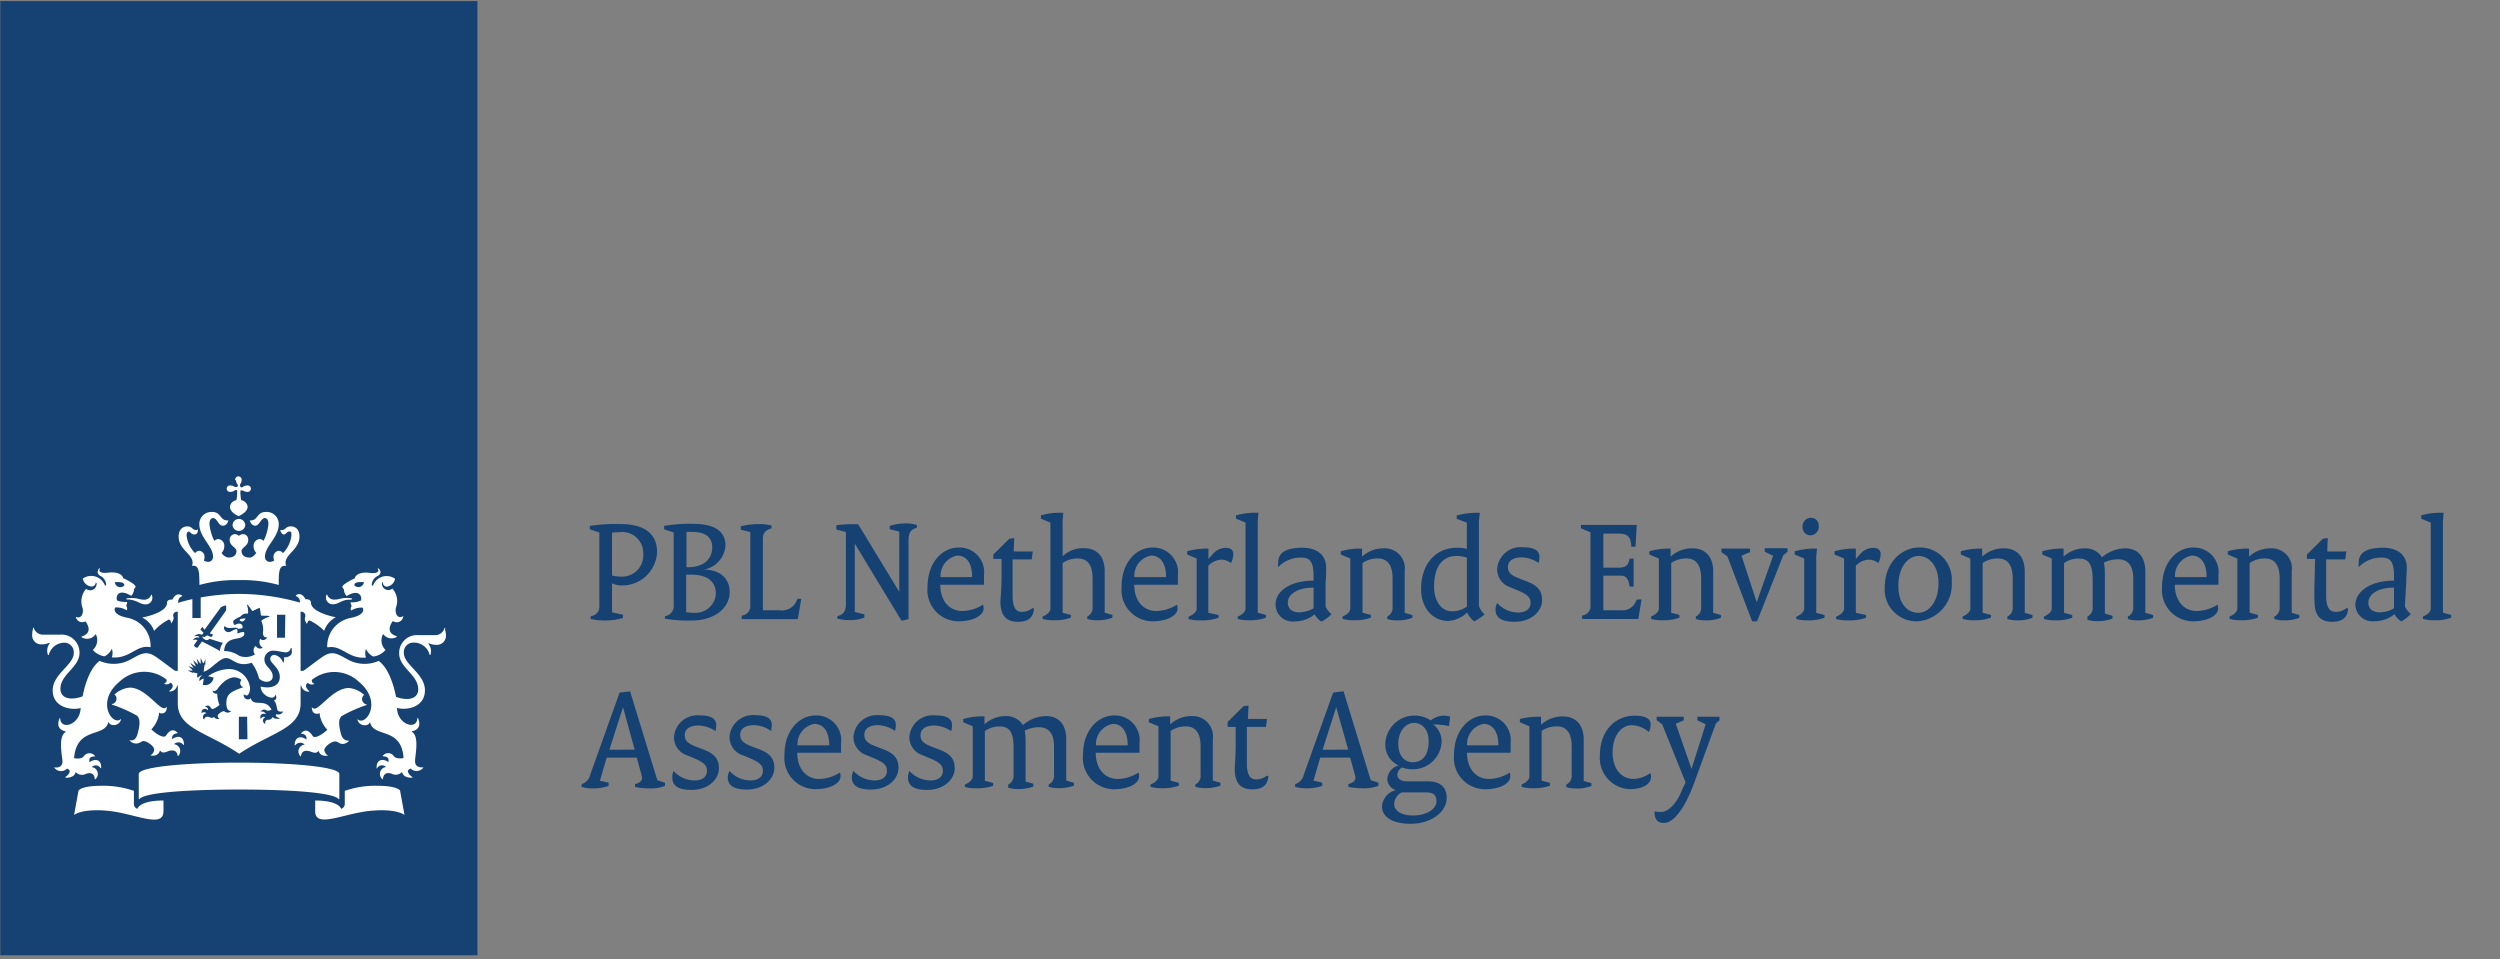 <svg xmlns="http://www.w3.org/2000/svg" width="524" height="201" fill="none"><rect width="100%" height="100%" fill="#808080" stroke="none"/><path fill="#154273" d="M.064.227h100v200h-100z"/><path fill="#fff" d="M51.864 154.947h-1.8v-4.72h1.74zm7.86-21.28h-1.66v-4.82h1.74zm-32.24-8.32c-.12 0-1.02 0-1.02.2s.42 0 1.02.18c1.4.24 2 .94 2.92.94a1.38 1.38 0 0 0 1.44-1.88c0-.22-.18-.16-.2 0a1.52 1.52 0 0 1-1.6.9c-.92-.02-1.1-.34-2.56-.34m-9.58 4.88c.16.22 1.8 2.34-.72 3.16-.12 0-.16.14 0 .22a2.14 2.14 0 0 0 2.88-.72 2.78 2.78 0 0 1-.6 3.34 4 4 0 0 0 2.44 1.34 3.24 3.24 0 0 0 1.54-1.6c.201.59.201 1.23 0 1.82 3.8.34 5.16-2.7 8-2.14 0 0 .12 0 .12-.14a6 6 0 0 0-4.76-6c-3.62-.7-2.66-2.18-2.66-2.18a4 4 0 0 1 2.42.6.9.9 0 0 0-.12-.96c.118-.245.193-.509.22-.78-1.72 0-2.16-.38-2.16-.38-.26-1.02.44-2.46 3-.92.38-.382.588-.901.58-1.44a.66.66 0 0 0 .32-.52c0-.42-2-1.56-2.56-1.7-.14-.62-.92-1.5-3.32-1.18-1.14.14-2-.16-1.58-.82 0-.12-.14-.14-.24 0s-.62 1 .36 1.5a2.16 2.16 0 0 1 1.18 1.82c0 .22-.26.26-.32 0a3.06 3.06 0 0 0-4.56-1.28 2 2 0 0 0 1.74 1.66.88.88 0 0 0 .96-.7c0-.22 0-.2.18 0a1.36 1.36 0 0 1-2.2 1.2 4 4 0 0 0-.74 4c.28 1.22-.32 2.38-1.42 1.84a1.36 1.36 0 0 0 2.02.96m8.16-7.52a1.16 1.16 0 0 1-2-.68c1.34-.08 2 .06 2 .68m44.14 2.96a1.52 1.52 0 0 1-1.58-.9c0-.14-.16-.2-.22 0a1.4 1.4 0 0 0 1.46 1.88c.96 0 1.52-.7 2.9-.94.62 0 1.04 0 1.04-.18s-.9-.2-1.04-.2c-1.44.02-1.64.34-2.56.34m14.32 3.54c0-.14 0-.12-.12 0-1.08.54-1.68-.62-1.42-1.84a3.88 3.88 0 0 0-.74-4 1.34 1.34 0 0 1-2.18-1.2c0-.18.18-.2.18 0a.86.86 0 0 0 .8.8 2 2 0 0 0 1.76-1.66 3.04 3.04 0 0 0-4.56 1.28c0 .24-.34.2-.32 0a2.12 2.12 0 0 1 1.16-1.82c1-.5.64-1.24.38-1.5s-.32-.1-.26 0c.4.66-.42.96-1.56.82-2.4-.32-3.18.56-3.32 1.18-.52.14-2.56 1.28-2.56 1.7a.66.66 0 0 0 .32.52 2 2 0 0 0 .58 1.44c2.54-1.54 3.26 0 3 .92a4 4 0 0 1-2.18.38c.026.274.107.539.24.78a.9.9 0 0 0-.12.96 4 4 0 0 1 2.4-.6s.98 1.48-2.64 2.18a6 6 0 0 0-4.78 6s0 .14.12.14c2.94-.56 4.28 2.48 8 2.14a2.9 2.9 0 0 1 0-1.82 3.24 3.24 0 0 0 1.54 1.6 4 4 0 0 0 2.56-1.38 2.78 2.78 0 0 1-.5-3.34 2.14 2.14 0 0 0 2.76.66c.16 0 .14-.18 0-.22-2.52-.82-.88-2.94-.72-3.16a1.38 1.38 0 0 0 2.18-.96m-8.24-7.18a1.179 1.179 0 0 1-2 .68c-.04-.62.58-.76 2-.68m-26.82-21.38c.01.271.092.533.24.76.24.32.2.5 0 .6s-.28.14-.6 0a1.2 1.2 0 0 0-.74-.24.68.68 0 1 0 0 1.32c.265.004.526-.08.74-.24.32-.22.5-.18.6 0a7.5 7.5 0 0 1-.16 2 1.56 1.56 0 0 0-1.34 1.34c0 1.08 1.16 1.72 1.84 2 .7-.36 1.86-1 1.86-2a1.58 1.58 0 0 0-1.34-1.34 8.8 8.8 0 0 1-.18-2c.1 0 .28-.14.6 0 .222.156.487.24.76.24a.68.68 0 1 0 0-1.32c-.272 0-.537.084-.76.24-.32.22-.5.18-.6 0s-.14-.28 0-.6a1.32 1.32 0 0 0 .26-.76.68.68 0 1 0-1.34 0zm.6 8.12a1.34 1.34 0 0 0-1.32 1.34 1.34 1.34 0 0 0 2.66 0c0-.74-.6-1.34-1.34-1.34m0 12.82a28.6 28.6 0 0 1 8.36 1.02c0-2.68 0-4.2 1.56-4-.86-2.28 2.78-3.16 2.78-6.12 0-2-1.36-2.16-1.78-2.16-1.2 0-1.02.78-2 .78h-.26s.28.92.76.92.64-.62 1.12-.62.48.16.48.8a6.23 6.23 0 0 1-1.78 3.74 1.08 1.08 0 0 0-.9-.5 1.26 1.26 0 0 0-1.08 1.34c.003.242.057.481.16.7a2 2 0 0 1-.84.28 1.02 1.02 0 0 1-1.1-1.14c0-2.14 2.88-4 2.88-6.74a2.52 2.52 0 0 0-2.68-2.58c-2 0-1.58 1.78-3.26 1.78h-.14s.3 1.1 1.16 1.1 1.2-1.6 2-1.6c.3 0 .76.18.76 1.26a10 10 0 0 1-1.02 3.52 1.18 1.18 0 0 0-.84-.38 1.4 1.4 0 0 0-1.24 1.54 1.88 1.88 0 0 0 .56 1.36c-.42.54-.84.98-1.44.98-1.16 0-1.66-.66-1.66-1.38s1.4-1.06 1.4-2.26a1.14 1.14 0 0 0-.987-1.275l-.053-.005a1.52 1.52 0 0 0-.9.36 1.5 1.5 0 0 0-.88-.36 1.16 1.16 0 0 0-1.063 1.25l.003.03c0 1.2 1.42 1.5 1.42 2.26s-.52 1.38-1.68 1.38a2 2 0 0 1-1.44-.98c.364-.358.566-.849.56-1.36a1.38 1.38 0 0 0-1.202-1.538l-.018-.002a1.22 1.22 0 0 0-.86.38 10 10 0 0 1-1.02-3.52c0-1.08.46-1.26.78-1.26.82 0 1.08 1.6 2 1.6s1.16-.98 1.16-1.1 0 0-.14 0c-1.68 0-1.3-1.78-3.24-1.78a2.52 2.52 0 0 0-2.68 2.58c0 2.72 2.86 4.6 2.86 6.74a1.02 1.02 0 0 1-1.08 1.14 1.9 1.9 0 0 1-.84-.28c.096-.221.144-.459.14-.7a1.24 1.24 0 0 0-1.08-1.34 1.04 1.04 0 0 0-.88.5 6.14 6.14 0 0 1-1.8-3.74c0-.64.3-.8.5-.8s.48.62 1.12.62.76-.58.76-.92-.14 0-.26 0c-1.04 0-.84-.78-2-.78-.4 0-1.78.22-1.78 2.16 0 2.96 3.64 3.84 2.8 6.12 1.54-.24 1.52 1.28 1.56 4a28.4 28.4 0 0 1 8.26-1.02m-9.78 4q-1.501.313-2.96.78c0-.66.26-1.24.84-1.38v-.16c-1.3-.86-2 .78-2 .84-.46 0-1.16 0-1.16.74 0 1.84-4.24 2.88-5.22 3.02a5.06 5.06 0 0 1 2.52 2.8 10.8 10.8 0 0 1 3.06-2.36c.34 0 .46.42.48.66s.1 0 .14 0c.66-.98.34-1.2.3-1.5a.82.82 0 0 1 .98-.8v12.38h-.5c-.22 0-2-1.5-4.1-2.94s-3.2-.58-5.56.7a7.32 7.32 0 0 1-6.22.16c-2.66 1.9-3.56 7.42-3.56 7.42a6.4 6.4 0 0 1-2.26.46c-2 0-2.4-1.24-2.4-2 0-3.14 4-4.48 4-7.58a3.76 3.76 0 0 0-4.14-3.8h-3.44a2 2 0 0 1-2-1.42c0-.14-.22 0-.16 0s-.18.66-.18 1.44a1.88 1.88 0 0 0 2.12 2c.483.008.962-.094 1.4-.3.14 0 .2 0 .14.12a2.5 2.5 0 0 0-.34 2.42h.16a3.38 3.38 0 0 1 3.24-2.58 2 2 0 0 1 2 2.16c0 2.52-4.42 4.38-4.42 7.84s3.7 4.26 5.86 3.7c-.12 3.52-4.16 4.72-4.28 2.2 0-.12 0-.14-.16 0-.5 1.24-.3 2.34 1.26 2.68v.16c-1.56.98-.72 4.86-.64 6 .12 1.64-1.52 1.44-1.64 1.4s-.14 0 0 .14a1.76 1.76 0 0 0 2.6.12c1.08.34.4 1.26-.32 1.74v.16s1.84.16 2.14-1.18a1.78 1.78 0 0 0 2 .44c.32-.16 1.9-.72 2 1.04 0 .12.1 0 .14 0a1.44 1.44 0 0 0-.78-2.52 1.18 1.18 0 0 1 1.86.22h.12c.1-2-1.44-2-2.44-1.24 0-.2-.38-1.26 1.12-1.22 0 0 .12 0 0-.12a1.44 1.44 0 0 0-2.36.14c-.52.62-1.8.38-2 .36.54-6.7 6.38-4.3 7.16-7.5 0-.16.12 0 .14 0 .22.78 2.18.88 2.54-.64v-.1c-1.68 1.66-5.46-3.56-.3-7.82a7.5 7.5 0 0 1 9.84-.42.6.6 0 0 1-.399.749l-.04.011v.14a1.16 1.16 0 0 0 1.3-.28c.94.66.14 1.48-.26 1.72v.14a1.54 1.54 0 0 0 1.62-1.24h.14v3.74c0 5.32 6.14 6 12.86 10.56 6.74-4.5 12.88-5.24 12.88-10.56v-3.7h.14a1.54 1.54 0 0 0 1.62 1.24s.12 0 0-.14-1.18-1.06-.24-1.72c.324.354.836.466 1.28.28.12 0 0-.12 0-.14a.6.6 0 0 1-.429-.733l.008-.027a7.5 7.5 0 0 1 9.84.42c5.14 4.26 1.36 9.48-.3 7.82v.1c.36 1.52 2.32 1.42 2.54.64 0 0 0-.12.12 0 .8 3.2 6.6.86 7 7.44-.12 0-1.42.26-2-.36a1.42 1.42 0 0 0-2.34-.14v.12c1.52 0 1.18 1.02 1.14 1.22-1-.82-2.54-.66-2.44 1.24 0 .16 0 .14.12 0a1.18 1.18 0 0 1 1.86-.22 1.441 1.441 0 0 0-.8 2.52s.14.14.14 0c.16-1.76 1.72-1.2 2-1.04a1.78 1.78 0 0 0 2-.44c.3 1.34 2 1.2 2.12 1.18s.14 0 0-.16c-.72-.48-1.38-1.4-.3-1.74a1.74 1.74 0 0 0 2.58-.12c.12-.14 0-.16 0-.14s-1.78.24-1.66-1.4c0-1.14.92-5.02-.62-6 0 0-.16-.12 0-.16 1.56-.34 1.76-1.44 1.26-2.68 0-.16-.16-.14-.18 0-.12 2.52-4.14 1.32-4.26-2.2 2.14.56 5.86-.18 5.86-3.7s-4.42-5.32-4.42-7.84a2 2 0 0 1 2-2.16 3.4 3.4 0 0 1 3.42 2.6h.14a2.44 2.44 0 0 0-.4-2.32s0-.2.14-.12c.438.203.917.306 1.4.3a1.88 1.88 0 0 0 2.12-2c0-.78-.26-1.18-.16-1.44s0-.2-.16 0a2 2 0 0 1-2 1.42h-3.36a3.74 3.74 0 0 0-4.12 3.8c0 3.1 4 4.44 4 7.58 0 .74-.38 2-2.42 2a6.3 6.3 0 0 1-2.24-.46s-.94-5.62-3.64-7.52a7.3 7.3 0 0 1-6.22-.16c-2.36-1.28-3.46-2.14-5.54-.7s-3.88 2.98-4.1 2.94h-.5v-12.38a.84.84 0 0 1 .98.98c0 .3-.36.52.3 1.5h.12c0-.24.16-.66.5-.66a10.6 10.6 0 0 1 3.04 2.18 5.04 5.04 0 0 1 2.46-2.86c-.98-.14-5.22-1.18-5.22-3.02 0-.64-.7-.78-1.16-.74 0 0-.72-1.7-2-.84v.16c.562.215.907.782.84 1.38a46.5 46.5 0 0 0-12.8-1.82c-2.683.013-5.36.26-8 .74v4.3h-1.74v-4m-11.52 44a1.06 1.06 0 0 1-.74-1.1v-2.66a19.4 19.4 0 0 0-7.02-1.06c-3.46 0-4.54.78-4.6 1.06l-.92 5.06s1.4-1.28 6.42-.94c6 .38 12.32 4 12.32.14v-2.24c-4.74 0-5.44 1.52-5.44 1.74zm37.26-1.74v2.24c0 3.8 6.26.24 12.3-.14 5.02-.34 6.42.94 6.42.94l-.92-5.06c0-.28-1.12-1.06-4.58-1.06a19.4 19.4 0 0 0-7.02 1.06v2.66c.04.5-.278.959-.76 1.1-.06-.22-.76-1.74-5.44-1.74m-16-2.3c9.74 0 19.62.52 20.92 2 0 .12.14 0 .14-.1v-5.16c0-1.52-10.2-2.38-21.06-2.38s-20.98.86-20.98 2.38v5.14c0 .1 0 .22.14.1 1.3-1.46 11.18-1.98 20.84-1.98m-8.62-24.32-.98-.24v.12l-1.14-.5h1.02v-.1l-.88-.86 1.12.42-.76-1.1 1.1.74h.1c-.26-.6-.54-1.3-.54-1.3l1.02.96-.28-1.3.74 1.08h.1v-1.2l.48 1.1h.12c.12 0 .38-.92.38-.92v1.24h-.16l-.2 1.48c1.46-.34 3.3-2.86 4.7-2.86s2.28 2 5.36.98a9.1 9.1 0 0 1 1.56 3.32c1.2 1.12 2.86.74 2.86-.44 0-1.6-1.74-2-1.74-3.58a1.82 1.82 0 0 1 2-1.82c.74 0 1.86.34 2.48.34a.98.98 0 0 0 1-.78c0-.16.28-.12.26 0s0 .38 0 .74c0 1.04-1.52 1.18-1.72 1.06-.14 0-.2-.12 0 0 .14 0 .18.82-.1 1.22a2.32 2.32 0 0 0-1.84-1.7.84.84 0 0 0-.86.82v.02c0 .94 2 1.82 2 3.78s-2 2.54-4 2c0 2 2.96 3.1 3.04 1.72a.74.74 0 0 1-.32 1.26c.52.24.6 1.24.76 1.86s1.18.4 1.22.38a1.04 1.04 0 0 1-1.34.58c-.52.36.1.68.56.82s-1.08.36-1.42-.24a.96.96 0 0 1-1.02.6c-.36 0-.62.38-.52.9-.9-.58-.38-1.28 0-1.44a.64.64 0 0 0-.94.42c-.38-1.02.46-1.32 1.08-1.06a.92.92 0 0 0-1.16-.5s.52-.78 1.26-.3c.36.22 1-.1 1.06-.14-1.3-2.58-3.8-.42-4.36-2.44-.14.42-1.24.46-1.44-.4s.5.3.96-.36c.251-.422.37-.91.34-1.4a4.46 4.46 0 0 0-4.34-3.92 8 8 0 0 0-4.44 1.5l1.14.28a1.78 1.78 0 0 1-2.24 1.54l.18-1.32c-.35.079-.66.277-.88.56a1.02 1.02 0 0 1 .62-1.22 1.1 1.1 0 0 0-.96.52.76.76 0 0 1-.04-.92m3.42 9.06c-.44.54-.84 0-1.4 0a.64.64 0 0 0-.66.62v.02a.78.78 0 0 1 .48-1.36.74.74 0 0 0-1.046-.014l-.014.014c0-1.04.8-1.12 1.36-.66.1-.38-.16-.66-.6-.68a.72.72 0 0 1 .54-.28c.58 0 .66.72 1.02.72s1.38-.76 1.46-.84a6.7 6.7 0 0 1-.46-2.38s-.96.16-.96-.7c.3.42.8 0 1.04-.34s1.7-2.38 3.6-2.38a3 3 0 0 1 1.4.54c-.66.8 0 1.56.48 1.48-2.52.94-3.66 1.32-3.66 3.42 0 1.1.38 1.72 1.04 1.58a.96.96 0 0 1-.72.38c-.54 0-.62-.3-.9-.3s-1.24.56-1.24 1.02a.8.8 0 0 0 .44.62s-1.04.12-1.2-.48m6.62-20.6c-.78 0-1.28.12-1.26.38.38.4.88.36 1.26-.38m-2.9 2c.41-.075.83-.075 1.24 0v.18c-1.16.16-1.22.68-2 .68a.9.9 0 0 1-.82-1.2h.12c.02 0 .56.52 1.46.28zm-15.06 25.66c.76.98 1.5 0 2.52 0 .48 0 1.08.16 1.2 1.16h.1a1.438 1.438 0 0 0-.88-2.46 1.32 1.32 0 0 1 2 .16h.1c0-2-1.42-2-2.46-1.22-.18-.74.38-1.22 1.1-1.22v-.12c-1.28-1.36-2.22.36-2.44.62-.5.68-2.32-.58-3.04-1.34a6 6 0 0 0 1.6-3.22v-.28a1.1 1.1 0 0 0 .58.16c.36 0 1.06-.12 1.06-1.42a.68.68 0 0 1-.56.34c-1.3 0-4-4.32-7.2-4.32a5.34 5.34 0 0 0-3.22 1.46c.34.228.506.64.42 1.04a1.12 1.12 0 0 1-.94.94v.12a29 29 0 0 1 5.22 2.3c.78.68.64 2 .18 3.74s-1.38 1.46-1.74 1.42c.323.428.824.686 1.36.7.84 0 1.16-.52 1.58-.52.74 0 2.26 1.04 2.26 1.84a1.5 1.5 0 0 1-.8 1.14c.3.14 1.72.26 2-1.02m35.26 1.1a1.54 1.54 0 0 1-.8-1.14c0-.8 1.54-1.84 2.26-1.84s.76.52 1.58.52a1.72 1.72 0 0 0 1.36-.7s-1.28.28-1.72-1.42-.62-3.06.18-3.74a29.4 29.4 0 0 1 5.2-2.3v-.12a1.14 1.14 0 0 1-.94-.94 1.04 1.04 0 0 1 .42-1.04 5.34 5.34 0 0 0-3.2-1.46c-3.2 0-6 4.32-7.2 4.32a.64.64 0 0 1-.56-.34c0 1.3.68 1.42 1.06 1.42.204 0 .404-.056.58-.16v.28a6 6 0 0 0 1.6 3.22c-.72.76-2.54 2-3.04 1.34-.22-.26-1.18-2-2.44-.62v.12c.72 0 1.28.48 1.08 1.22-1.02-.82-2.44-.68-2.44 1.22h.1a1.32 1.32 0 0 1 2-.16 1.44 1.44 0 0 0-.88 2.46h.1c.1-1 .72-1.16 1.2-1.16 1 0 1.74.92 2.52 0 .22 1.2 1.64 1.08 1.98 1.02m-25.82-24.94c-.1.14-.44 0-.56 0s.42.72.9.72a.9.9 0 0 0 .62-.28s1.88.62 2.8.86a3.14 3.14 0 0 0-.62 1.7c-.76-.46-3.76-2-3.76-2l-.92 1.28c-.16.2-.9-.34-.74-.54l.7-.98c-.24-.24-.8-.1-.96 0a1.04 1.04 0 0 1 1.34-.52c0-.54-.8-.36-1.02-.3a1.28 1.28 0 0 1 1.6-.32l.32-.44-.66-.68.42-.56.44.62 3.46-4.76c.33-.162.68-.283 1.04-.36.063.364.063.736 0 1.1l-3.4 4.78.72.24-.4.54-.84-.38zm12.14-.78c0 .44.26 1.08.84.88 0 .48-.96.92-1.36.34a1.3 1.3 0 0 0 .5 1.86.98.98 0 0 1-1.48-.38 1.28 1.28 0 0 0-.16 1.8 3.78 3.78 0 0 1-3.28.3 5.84 5.84 0 0 0-3.2-1.02c.18-1.88 1.12-2.36 2.84-2.64 1.36-.22 1.54-.84 1.34-1.32a2.5 2.5 0 0 0-1.32.3.46.46 0 0 1 0-.52 1.2 1.2 0 0 1-.14-.46c.96 0 1.14-.2 1.14-.2.16-1-.86-1.12-1.62-.58a.94.94 0 0 1-.32-.74.4.4 0 0 1-.02-.06c0-.22 1.14-.86 1.42-.94s.5-.8 1.7-.68a3.84 3.84 0 0 0-.24-1.82s0-.14.14 0c.42.28.84 1.26 1.12 1.28q.697-.387 1.44-.68.159.774.24 1.56c.18.22 1.24 0 1.7.2.12 0 .1.14 0 .16a4 4 0 0 0-1.62.82c.362.795.48 1.678.34 2.54"/><path fill="#154273" d="M123.824 129.147a2 2 0 0 0 1.8-2.26v-15.28l-2-.66v-.72a35 35 0 0 1 6.44-.38c4.96 0 7.66 2 7.66 5.86a7.3 7.3 0 0 1-7.44 7 4.36 4.36 0 0 1-2-.46v6.1l2.28.5v.68c-1.22.36-2.488.536-3.76.52a13 13 0 0 1-3-.3zm6.44-8.28a4.46 4.46 0 0 0 4.56-4.82 4.4 4.4 0 0 0-5-4.5q-.774-.01-1.54.1v8.98a8.4 8.4 0 0 0 1.98.24m9.14 8.28a2.12 2.12 0 0 0 1.8-2.28v-15.26l-2-.66v-.72a30 30 0 0 1 6.2-.42c4.5 0 6.66 1.64 6.66 4.58a5.52 5.52 0 0 1-4.52 5c3.26 0 5.4 1.8 5.4 4.68 0 3.38-3.16 6-8 6a27.8 27.8 0 0 1-5.6-.4zm9.88-14.44c0-2-1.36-3.2-4-3.2a13 13 0 0 0-1.4 0v7.38c3.32.1 5.4-1.48 5.4-4.18m-3.8 13.74a4.26 4.26 0 0 0 4.556-3.942l.004-.058c0-2.6-1.8-4-5.22-4h-1v7.86q.825.129 1.66.14m9.98.58a2 2 0 0 0 1.802-2.18l-.002-.02v-15.32l-2-.48v-.7c1.143-.3 2.318-.461 3.5-.48.989-.028 1.977.072 2.94.3v.6c-1.34.42-1.8.98-1.8 2.26v14.9h3.48a3.3 3.3 0 0 0 3.44-1.68l.34-.72h.78l-.72 4.26h-11.76zm20.04.12c1.36-.36 1.8-1.04 1.8-2.72v-14.92l-2-.52v-.9a26 26 0 0 1 3.42-.22h1.14l8.62 14.18v-12.62l-2-.5v-.7a11 11 0 0 1 3.1-.52 7.7 7.7 0 0 1 2.6.34v.56c-1.36.44-1.76 1-1.76 2.92v16.24l-1.46.34-9.8-16.16v14.32l2 .5v.68a7.8 7.8 0 0 1-2.82.52c-.95.038-1.9-.063-2.82-.3zm25.38-14.38a5.16 5.16 0 0 1 5.36 5.8v2h-9.16c0 3.48 2 5.5 4.58 5.5a8.26 8.26 0 0 0 4.38-1.34c.08.259.12.529.12.8 0 1.4-2 2.7-5.34 2.7a6.54 6.54 0 0 1-6.42-7.1c0-5.42 3.26-8.36 6.48-8.36m2.88 6.18c0-3.04-1.3-4.5-3.12-4.5a4.3 4.3 0 0 0-3.5 4.5zm6.16.34v-4.14h-1.72v-.92l3.36-3.32 1.02-.12-.12 2.8h4l-.22 1.66h-4v7.62c0 2.52.74 3.38 1.88 3.38a3.6 3.6 0 0 0 2.3-.8l.3.12c-.12 1.84-1.2 2.76-3.34 2.76-2.48 0-3.7-1.3-3.7-4.3.14-1.68.22-3.32.24-4.74m8.6 7.94c.84-.32 1.64-.94 1.64-1.68v-18l-2-.84v-.68a13.6 13.6 0 0 1 3.72-.56h.98l-.14 1.74v7.4a6 6 0 0 1 4.48-1.7c2.64 0 4.34 1.64 4.34 4.84v8.68l1.62.46v.58a8.6 8.6 0 0 1-3.28.54 6.2 6.2 0 0 1-2-.28v-.5a2 2 0 0 0 1.12-2v-6c0-3.04-1.24-4.18-3.16-4.18a5.6 5.6 0 0 0-3.12.96v10.42l1.72.46v.58a9.6 9.6 0 0 1-3.58.54 8.5 8.5 0 0 1-2.34-.28zm23-14.46a5.18 5.18 0 0 1 5.36 5.8v2h-9.14c0 3.48 2 5.5 4.6 5.5a8.2 8.2 0 0 0 4.36-1.34c.08.259.12.529.12.8 0 1.4-2 2.7-5.32 2.7a6.54 6.54 0 0 1-6.42-7.1c-.04-5.42 3.22-8.36 6.44-8.36m2.88 6.18c0-3.04-1.3-4.5-3.14-4.5a4.3 4.3 0 0 0-3.5 4.5zm4.78 8.28c.8-.32 1.64-.94 1.64-1.68v-10.48l-2-.84v-.68a14.7 14.7 0 0 1 3.72-.56h.74v2.16l.88-.96a3.58 3.58 0 0 1 2.72-1.36c1.08 0 1.62.46 1.62 1.34a4.4 4.4 0 0 1-.5 1.86 3.18 3.18 0 0 0-2-.72 4 4 0 0 0-2.74 1.28v9.86l2.14.46v.58c-1.235.42-2.537.603-3.84.54a8.7 8.7 0 0 1-2.48-.28zm10.24 0c.82-.32 1.64-.94 1.64-1.68v-18l-2-.84v-.68a14.6 14.6 0 0 1 3.72-.56h.98l-.14 1.74v19.22l1.72.46v.58a9.7 9.7 0 0 1-3.58.54 8.3 8.3 0 0 1-2.34-.28zm15.9-7.52v-.84c0-3.34-.82-4-2.76-4a6.58 6.58 0 0 0-4.66 2 4.6 4.6 0 0 1 0-.92c0-2 1.44-3.14 5.08-3.14 3.12 0 4.98 1.58 4.98 4.16 0 .68 0 2.22-.12 3.12v5.04a3.8 3.8 0 0 0 1.24 1.58 7.3 7.3 0 0 1-2.12 1.58 4.3 4.3 0 0 1-1.42-1.52 6.44 6.44 0 0 1-4.18 1.48 3.56 3.56 0 0 1-4-3.44c-.1-2.76 2.86-5.1 7.96-5.1m-2.98 6.64a6.36 6.36 0 0 0 2.98-.84v-4.34c-3.5 0-5.4 1.46-5.4 3.14 0 1.24.84 2.04 2.42 2.04m9.04.88c.8-.32 1.64-.94 1.64-1.68v-10.48l-2-.84v-.68a14.7 14.7 0 0 1 3.72-.56h.74v1.68a6.66 6.66 0 0 1 4.6-1.74 4.22 4.22 0 0 1 4.34 4.84v8.68l1.6.46v.58a8.3 8.3 0 0 1-3.26.54 6.2 6.2 0 0 1-2-.28v-.52a2 2 0 0 0 1.12-2v-6c0-3.04-1.28-4.18-3.12-4.18a5.6 5.6 0 0 0-3.18.96v10.42l1.74.46v.58a10 10 0 0 1-3.6.54 8.2 8.2 0 0 1-2.32-.28zm23.92-14.42a9.4 9.4 0 0 1 2.14.22v-5.46l-2.12-.84v-.68a15.5 15.5 0 0 1 3.84-.56h1l-.18 1.74v17.76c.235.69.641 1.309 1.18 1.8-.668.568-1.4 1.058-2.18 1.46a5.65 5.65 0 0 1-1.48-1.86 6.23 6.23 0 0 1-4 1.76c-3.12 0-5.64-2.6-5.64-6.72.02-5.58 3.4-8.62 7.44-8.62m2.16 12.34v-10.26a7 7 0 0 0-2.26-.36c-2.64 0-4.62 2-4.62 6.4 0 3.38 1.76 5.2 3.72 5.2a5.4 5.4 0 0 0 3.16-.98m6.34-.76a6 6 0 0 0 4.36 2c1.74 0 2.64-.84 2.64-2s-.62-1.76-2.66-2.64l-1.56-.64a4 4 0 0 1-2.78-3.86 4.92 4.92 0 0 1 5.4-4.54c2.48 0 3.46.74 3.46 2a5.6 5.6 0 0 1-.16 1.3 6.62 6.62 0 0 0-3.52-1.18c-2 0-2.92.86-2.92 2s.56 1.74 2.42 2.44l1.68.66c2.22.86 3.06 2 3.06 3.84 0 2.4-2.3 4.56-5.76 4.56-2.74 0-4-.86-4-2.54a2.9 2.9 0 0 1 .34-1.4m17.76 2.64a2 2 0 0 0 1.8-2.3v-15.16l-2-.82v-.72h11.7l-.26 4.56h-.9v-.56c-.26-1.56-.78-2.18-2.7-2.18h-3.14v7.14h3.16c1.24 0 1.88-.38 2.14-1.14l.22-.76h.82v5.86h-.82l-.16-.7c-.22-1.06-.78-1.58-1.58-1.58h-3.78v7.24h3.68a2.96 2.96 0 0 0 3.04-1.66l.32-.6h.96l-.66 4.1h-11.74zm14.5.2c.82-.32 1.64-.94 1.64-1.68v-10.48l-2-.84v-.68a14.7 14.7 0 0 1 3.72-.56h.74v1.68a6.6 6.6 0 0 1 4.58-1.74c2.58 0 4.34 1.64 4.34 4.84v8.68l1.62.46v.58a8.3 8.3 0 0 1-3.26.54 6.4 6.4 0 0 1-2-.28v-.52a2 2 0 0 0 1.12-2v-6c0-3.04-1.26-4.18-3.1-4.18a5.6 5.6 0 0 0-3.18.96v10.42l1.72.46v.58a9.7 9.7 0 0 1-3.58.54 8.3 8.3 0 0 1-2.34-.28zm16-12.6-1.26-.9v-.74h6v.74l-1.78.74 3.18 9.76 3.44-9.74-1.76-.84v-.74h4.78v.74l-.88.72-5.5 13.86h-1.04zm14.46 12.6c.84-.32 1.64-.94 1.64-1.68v-10.48l-2-.84v-.66a14.8 14.8 0 0 1 3.68-.58h1l-.16 1.68v11.78l1.74.46v.58a9.8 9.8 0 0 1-3.6.54 8.5 8.5 0 0 1-2.32-.28zm1.3-18.86a1.76 1.76 0 0 1 1.76-1.84 1.6 1.6 0 0 1 1.622 1.578q0 .051-.002.102a1.8 1.8 0 0 1-1.74 2 1.66 1.66 0 0 1-1.64-1.84m7.06 18.86c.8-.32 1.64-.94 1.64-1.68v-10.48l-2-.84v-.68a14.7 14.7 0 0 1 3.72-.56h.74v2.16l.86-.96a3.62 3.62 0 0 1 2.74-1.36c1.08 0 1.6.46 1.6 1.34a4.4 4.4 0 0 1-.48 1.86 3.24 3.24 0 0 0-2-.72 3.88 3.88 0 0 0-2.72 1.28v9.86l2.14.46v.58c-1.235.417-2.538.6-3.84.54a8.6 8.6 0 0 1-2.48-.28zm17.44-14.48a6.7 6.7 0 0 1 6.76 7.16 7.74 7.74 0 0 1-7.24 8.32 6.66 6.66 0 0 1-6.8-7.16c0-5.08 3.48-8.32 7.28-8.32m-.26 13.7c2 0 4.24-2 4.24-6.26 0-3.64-2-5.66-4.14-5.66s-4.26 2.14-4.26 6.24c-.04 3.76 1.92 5.68 4.16 5.68m9.28.78c.8-.32 1.64-.94 1.64-1.68v-10.48l-2-.84v-.68a14.8 14.8 0 0 1 3.72-.56h.76v1.68a6.56 6.56 0 0 1 4.58-1.74c2.58 0 4.34 1.64 4.34 4.84v8.68l1.62.46v.58a8.3 8.3 0 0 1-3.26.54 6.3 6.3 0 0 1-2-.28v-.52a2 2 0 0 0 1.12-2v-6c0-3.04-1.28-4.18-3.1-4.18a5.6 5.6 0 0 0-3.2.96v10.42l1.74.46v.58a9.8 9.8 0 0 1-3.6.54 8.3 8.3 0 0 1-2.32-.28zm17.04 0c.82-.32 1.66-.94 1.66-1.68v-10.48l-1.98-.84v-.68a14.7 14.7 0 0 1 3.72-.56h.74v1.68a6.56 6.56 0 0 1 4.56-1.74 4.1 4.1 0 0 1 3.5 1.88 7.66 7.66 0 0 1 4.78-1.88c2.6 0 4.3 1.58 4.3 4.92v8.6l1.62.46v.58a8.6 8.6 0 0 1-3.28.54 6.2 6.2 0 0 1-2-.28v-.52a2 2 0 0 0 1.12-2v-6c0-2.82-1.24-4-3.16-4a6.6 6.6 0 0 0-2.98.7c.133.773.2 1.556.2 2.34v8.34l1.6.46v.58a8.4 8.4 0 0 1-3.26.54 6.2 6.2 0 0 1-2-.28v-.68a2 2 0 0 0 1.1-2v-5.76c0-3.44-1.02-4.4-2.94-4.4a5.16 5.16 0 0 0-3.06.96v10.42l1.72.46v.58a9.9 9.9 0 0 1-3.58.54 8.4 8.4 0 0 1-2.34-.28zm31.24-14.46a5.16 5.16 0 0 1 5.36 5.8v2h-9.14c0 3.48 2 5.5 4.58 5.5a8.26 8.26 0 0 0 4.38-1.34c.08.259.12.529.12.8 0 1.4-2 2.7-5.34 2.7a6.54 6.54 0 0 1-6.42-7.1c-.02-5.42 3.24-8.36 6.46-8.36m2.88 6.18c0-3.04-1.3-4.5-3.12-4.5a4.3 4.3 0 0 0-3.5 4.5zm4.8 8.28c.8-.32 1.64-.94 1.64-1.68v-10.48l-2-.84v-.68a14.7 14.7 0 0 1 3.72-.56h.74v1.68a6.66 6.66 0 0 1 4.6-1.74 4.22 4.22 0 0 1 4.34 4.84v8.68l1.6.46v.58a8.2 8.2 0 0 1-3.24.54 6.3 6.3 0 0 1-2-.28v-.52a2 2 0 0 0 1.12-2v-6c0-3.04-1.28-4.18-3.1-4.18a5.6 5.6 0 0 0-3.2.96v10.42l1.74.46v.58a10 10 0 0 1-3.6.54 8.2 8.2 0 0 1-2.32-.28zm17.84-7.94.1-4.14h-1.72v-.92l3.36-3.32 1.02-.12-.12 2.8h4l-.22 1.66h-4v7.62c0 2.52.76 3.38 2 3.38a3.6 3.6 0 0 0 2.3-.8l.3.12c-.12 1.84-1.2 2.76-3.34 2.76-2.48 0-3.7-1.3-3.7-4.3-.08-1.68-.02-3.32.02-4.74m16.64.42v-.84c0-3.34-.8-4-2.76-4a6.56 6.56 0 0 0-4.64 2 4.4 4.4 0 0 1 0-.92c0-2 1.46-3.14 5.1-3.14 3.12 0 4.98 1.58 4.98 4.16 0 .68-.1 2.22-.12 3.12l-.28 5a4 4 0 0 0 1.24 1.58 7 7 0 0 1-2 1.58 4.16 4.16 0 0 1-1.42-1.52 6.5 6.5 0 0 1-4.2 1.48 3.58 3.58 0 0 1-4-3.44c.04-2.72 3.02-5.06 8.1-5.06m-2.96 6.64a6.2 6.2 0 0 0 2.96-.84v-4.34c-3.5 0-5.38 1.46-5.38 3.14 0 1.24.84 2.04 2.42 2.04m9.02.88c.82-.32 1.64-.94 1.64-1.68v-18l-2-.84v-.68a14.6 14.6 0 0 1 3.72-.56h.98l-.14 1.74v19.22l1.72.46v.58a9.7 9.7 0 0 1-3.58.54 8.3 8.3 0 0 1-2.34-.28zm-385.94 35.12a2.64 2.64 0 0 0 1.82-2l6.14-17.18 2.2-.26 5.72 18.64 1.6.52v.66a7.9 7.9 0 0 1-3.06.52 14.3 14.3 0 0 1-3.22-.3v-.6c1.2-.28 1.64-.92 1.42-1.7l-1.06-3.84h-6.3l-1.42 4.84 1.82.4v.68a9.8 9.8 0 0 1-3.4.52 8.4 8.4 0 0 1-2.26-.3zm11.12-7.22-2.44-8.9-2.86 8.92zm8.16 4.46a6 6 0 0 0 4.38 2c1.72 0 2.62-.84 2.62-2s-.62-1.76-2.66-2.64l-1.46-.6a4 4 0 0 1-2.8-3.86 4.92 4.92 0 0 1 5.4-4.54c2.48 0 3.46.74 3.46 2a7 7 0 0 1-.14 1.3 6.73 6.73 0 0 0-3.54-1.18c-2 0-2.92.86-2.92 2s.56 1.74 2.42 2.46l1.68.64c2.22.88 3.06 2 3.06 3.84 0 2.4-2.28 4.56-5.76 4.56-2.72 0-4-.86-4-2.54a3 3 0 0 1 .26-1.44m11.72 0a6 6 0 0 0 4.36 2c1.74 0 2.64-.84 2.64-2s-.62-1.76-2.66-2.64l-1.56-.64a4 4 0 0 1-2.78-3.86 4.92 4.92 0 0 1 5.4-4.54c2.48 0 3.46.74 3.46 2a7 7 0 0 1-.14 1.3 6.74 6.74 0 0 0-3.56-1.22c-2 0-2.92.86-2.92 2s.56 1.74 2.42 2.46l1.68.64c2.22.88 3.06 2 3.06 3.84 0 2.4-2.3 4.56-5.76 4.56-2.74 0-4-.86-4-2.54.011-.475.134-.942.36-1.36m18-11.62a5.18 5.18 0 0 1 5.38 5.8v2h-9.18c0 3.48 2 5.5 4.58 5.5a8.26 8.26 0 0 0 4.38-1.36c.08.259.12.529.12.8 0 1.4-2 2.7-5.34 2.7a6.54 6.54 0 0 1-6.42-7.18c0-5.32 3.26-8.26 6.48-8.26m2.9 6.26c0-3.04-1.3-4.5-3.14-4.5a4.3 4.3 0 0 0-3.5 4.5zm5.08 5.36a6.12 6.12 0 0 0 4.38 2c1.74 0 2.64-.84 2.64-2s-.62-1.76-2.68-2.64l-1.54-.64a4 4 0 0 1-2.8-3.86 4.92 4.92 0 0 1 5.4-4.54c2.48 0 3.48.74 3.48 2a5.6 5.6 0 0 1-.16 1.3 6.74 6.74 0 0 0-3.54-1.22c-2 0-2.9.86-2.9 2s.54 1.74 2.4 2.46l1.68.64c2.24.88 3.08 2 3.08 3.84 0 2.4-2.3 4.56-5.78 4.56-2.72 0-4-.86-4-2.54.004-.474.121-.94.34-1.36m11.72 0a6.12 6.12 0 0 0 4.38 2c1.74 0 2.64-.84 2.64-2s-.62-1.76-2.68-2.64l-1.54-.64a4 4 0 0 1-2.8-3.86 4.92 4.92 0 0 1 5.293-4.516q.084.006.167.016c2.48 0 3.48.74 3.48 2a5.6 5.6 0 0 1-.16 1.3 6.73 6.73 0 0 0-3.54-1.18c-2 0-2.9.86-2.9 2s.54 1.74 2.4 2.46l1.68.64c2.24.88 3.08 2 3.08 3.84 0 2.4-2.3 4.56-5.78 4.56-2.72 0-4-.86-4-2.54a3 3 0 0 1 .28-1.44m11.64 2.84c.82-.32 1.64-.94 1.64-1.68v-10.52l-2-.84v-.68a14.7 14.7 0 0 1 3.72-.56h.74v1.68a6.52 6.52 0 0 1 4.56-1.74 4.1 4.1 0 0 1 3.5 1.88 7.66 7.66 0 0 1 4.78-1.88c2.6 0 4.3 1.58 4.3 4.92v8.6l1.62.46v.6a9.1 9.1 0 0 1-3.3.52 6 6 0 0 1-2-.28v-.48a2 2 0 0 0 1.12-2v-6c0-2.82-1.24-4-3.16-4a6.3 6.3 0 0 0-2.98.72c.127.767.187 1.543.18 2.32v8.34l1.62.46v.6a8.8 8.8 0 0 1-3.26.52 6.3 6.3 0 0 1-2-.28v-.68a2 2 0 0 0 1.12-2v-5.76c0-3.44-1.02-4.4-2.94-4.4a5.26 5.26 0 0 0-3.08.96v10.42l1.74.46v.6c-1.16.384-2.379.56-3.6.52a8.3 8.3 0 0 1-2.32-.28zm31.24-14.46a5.18 5.18 0 0 1 5.36 5.8v2h-9.18c0 3.48 2 5.5 4.6 5.5a8.2 8.2 0 0 0 4.36-1.34c.088.258.135.528.14.8 0 1.4-2 2.7-5.34 2.7a6.54 6.54 0 0 1-6.42-7.2c0-5.32 3.26-8.26 6.48-8.26m2.88 6.26c0-3.04-1.3-4.5-3.12-4.5a4.3 4.3 0 0 0-3.52 4.5zm4.78 8.2c.82-.32 1.66-.94 1.66-1.68v-10.52l-2-.84v-.68a14.7 14.7 0 0 1 3.72-.56h.74v1.68a6.64 6.64 0 0 1 4.58-1.74 4.24 4.24 0 0 1 4.36 4.84v8.68l1.6.46v.6a8.8 8.8 0 0 1-3.26.52 6.2 6.2 0 0 1-2-.28v-.48a2 2 0 0 0 1.1-2v-6c0-3.04-1.26-4.18-3.1-4.18a5.6 5.6 0 0 0-3.18.96v10.42l1.72.46v.6a10.2 10.2 0 0 1-3.58.52 8.3 8.3 0 0 1-2.34-.28zm17.86-7.94v-4.12h-1.7v-1.04l3.36-3.32 1.02-.12-.12 2.8h4l-.22 1.68h-4v7.62c0 2.52.74 3.38 1.9 3.38a3.64 3.64 0 0 0 2.3-.8l.3.12c-.12 1.84-1.2 2.76-3.34 2.76-2.48 0-3.7-1.3-3.7-4.3.1-1.6.16-3.24.2-4.66m12.46 7.86a2.6 2.6 0 0 0 1.82-2l6.14-17.18 2.18-.28 5.7 18.64 1.62.52v.66a8 8 0 0 1-3.08.52 14.5 14.5 0 0 1-3.22-.3v-.6c1.2-.28 1.64-.92 1.42-1.7l-1.06-3.84h-6.26l-1.42 4.84 1.84.4v.68c-1.1.374-2.258.55-3.42.52a8.5 8.5 0 0 1-2.26-.3zm11.12-7.22-2.52-8.9-2.84 8.92zm10.56 3.3a4.68 4.68 0 0 1-2.78-4.3 6.1 6.1 0 0 1 6.06-6.14h.1a6 6 0 0 1 3.36 1.02 4.4 4.4 0 0 1 2.72-1c.452.005.902.066 1.34.18l-.22 2a15.4 15.4 0 0 0-3.32-.34 4.5 4.5 0 0 1 1.76 3.38 6 6 0 0 1-6.28 6 5.2 5.2 0 0 1-2-.38 2 2 0 0 0-1 1.48c0 .94.78 1.44 2 1.44h4.34c2.62 0 4 1.18 4 3.48 0 2.94-3.24 5.42-7.56 5.42-4 0-6-1.58-6-3.62a3.74 3.74 0 0 1 2.94-3.44 2.48 2.48 0 0 1-1.82-2.42 3.2 3.2 0 0 1 2.36-2.76m3.04 10.5c2.96 0 4.9-1.46 4.9-2.94s-.8-1.9-2.28-1.9h-5a2.82 2.82 0 0 0-1.58 2.48c0 1.28 1.36 2.36 3.96 2.36m3.26-15.56c0-2.6-1.46-3.84-3.1-3.84s-3.26 1.66-3.26 4.36 1.46 3.88 2.98 3.88c2 0 3.38-1.36 3.38-4.4m11.8-5.4a5.18 5.18 0 0 1 5.38 5.8v2h-9.14c0 3.48 2 5.5 4.58 5.5a8.26 8.26 0 0 0 4.38-1.34c.08.259.12.529.12.8 0 1.4-2 2.7-5.34 2.7a6.54 6.54 0 0 1-6.46-7.2c0-5.32 3.3-8.26 6.48-8.26m2.82 6.26c0-3.04-1.32-4.5-3.14-4.5a4.3 4.3 0 0 0-3.42 4.5zm4.86 8.2c.8-.32 1.64-.94 1.64-1.68v-10.52l-2-.84v-.68a14.8 14.8 0 0 1 3.7-.48h.74v1.68a6.66 6.66 0 0 1 4.6-1.74c2.58 0 4.34 1.64 4.34 4.84v8.68l1.62.46v.6a8.8 8.8 0 0 1-3.26.52 6.3 6.3 0 0 1-2-.28v-.56a2 2 0 0 0 1.12-2v-6c0-3.04-1.28-4.18-3.1-4.18a5.6 5.6 0 0 0-3.2.96v10.42l1.74.46v.6c-1.16.386-2.379.562-3.6.52a8.2 8.2 0 0 1-2.32-.28zm23.7-14.42c2.52 0 3.36.8 3.36 1.82a4 4 0 0 1-.38 1.62 5.62 5.62 0 0 0-3.6-1.44c-2.14 0-4 2.12-4 5.72s2 5.54 4.36 5.54a6.3 6.3 0 0 0 3.54-1.24c.109.245.164.512.16.78 0 1.46-1.58 2.6-4.52 2.6a6.54 6.54 0 0 1-6.2-7.18c0-5.04 3.2-8.22 7.28-8.22m10.68 14-4.9-12.18-1.18-.9v-.7h5.7v.74l-1.68.74 3.3 9.46 2.96-9.36-1.74-.84v-.74h4.64v.74l-.76.68-4.38 12c-2.44 6.82-4.9 8.84-6.48 8.84-1.24 0-2-.56-2-2.42q.693.14 1.4.12c1.3 0 3.2-1.48 4.46-4.84z"/></svg>